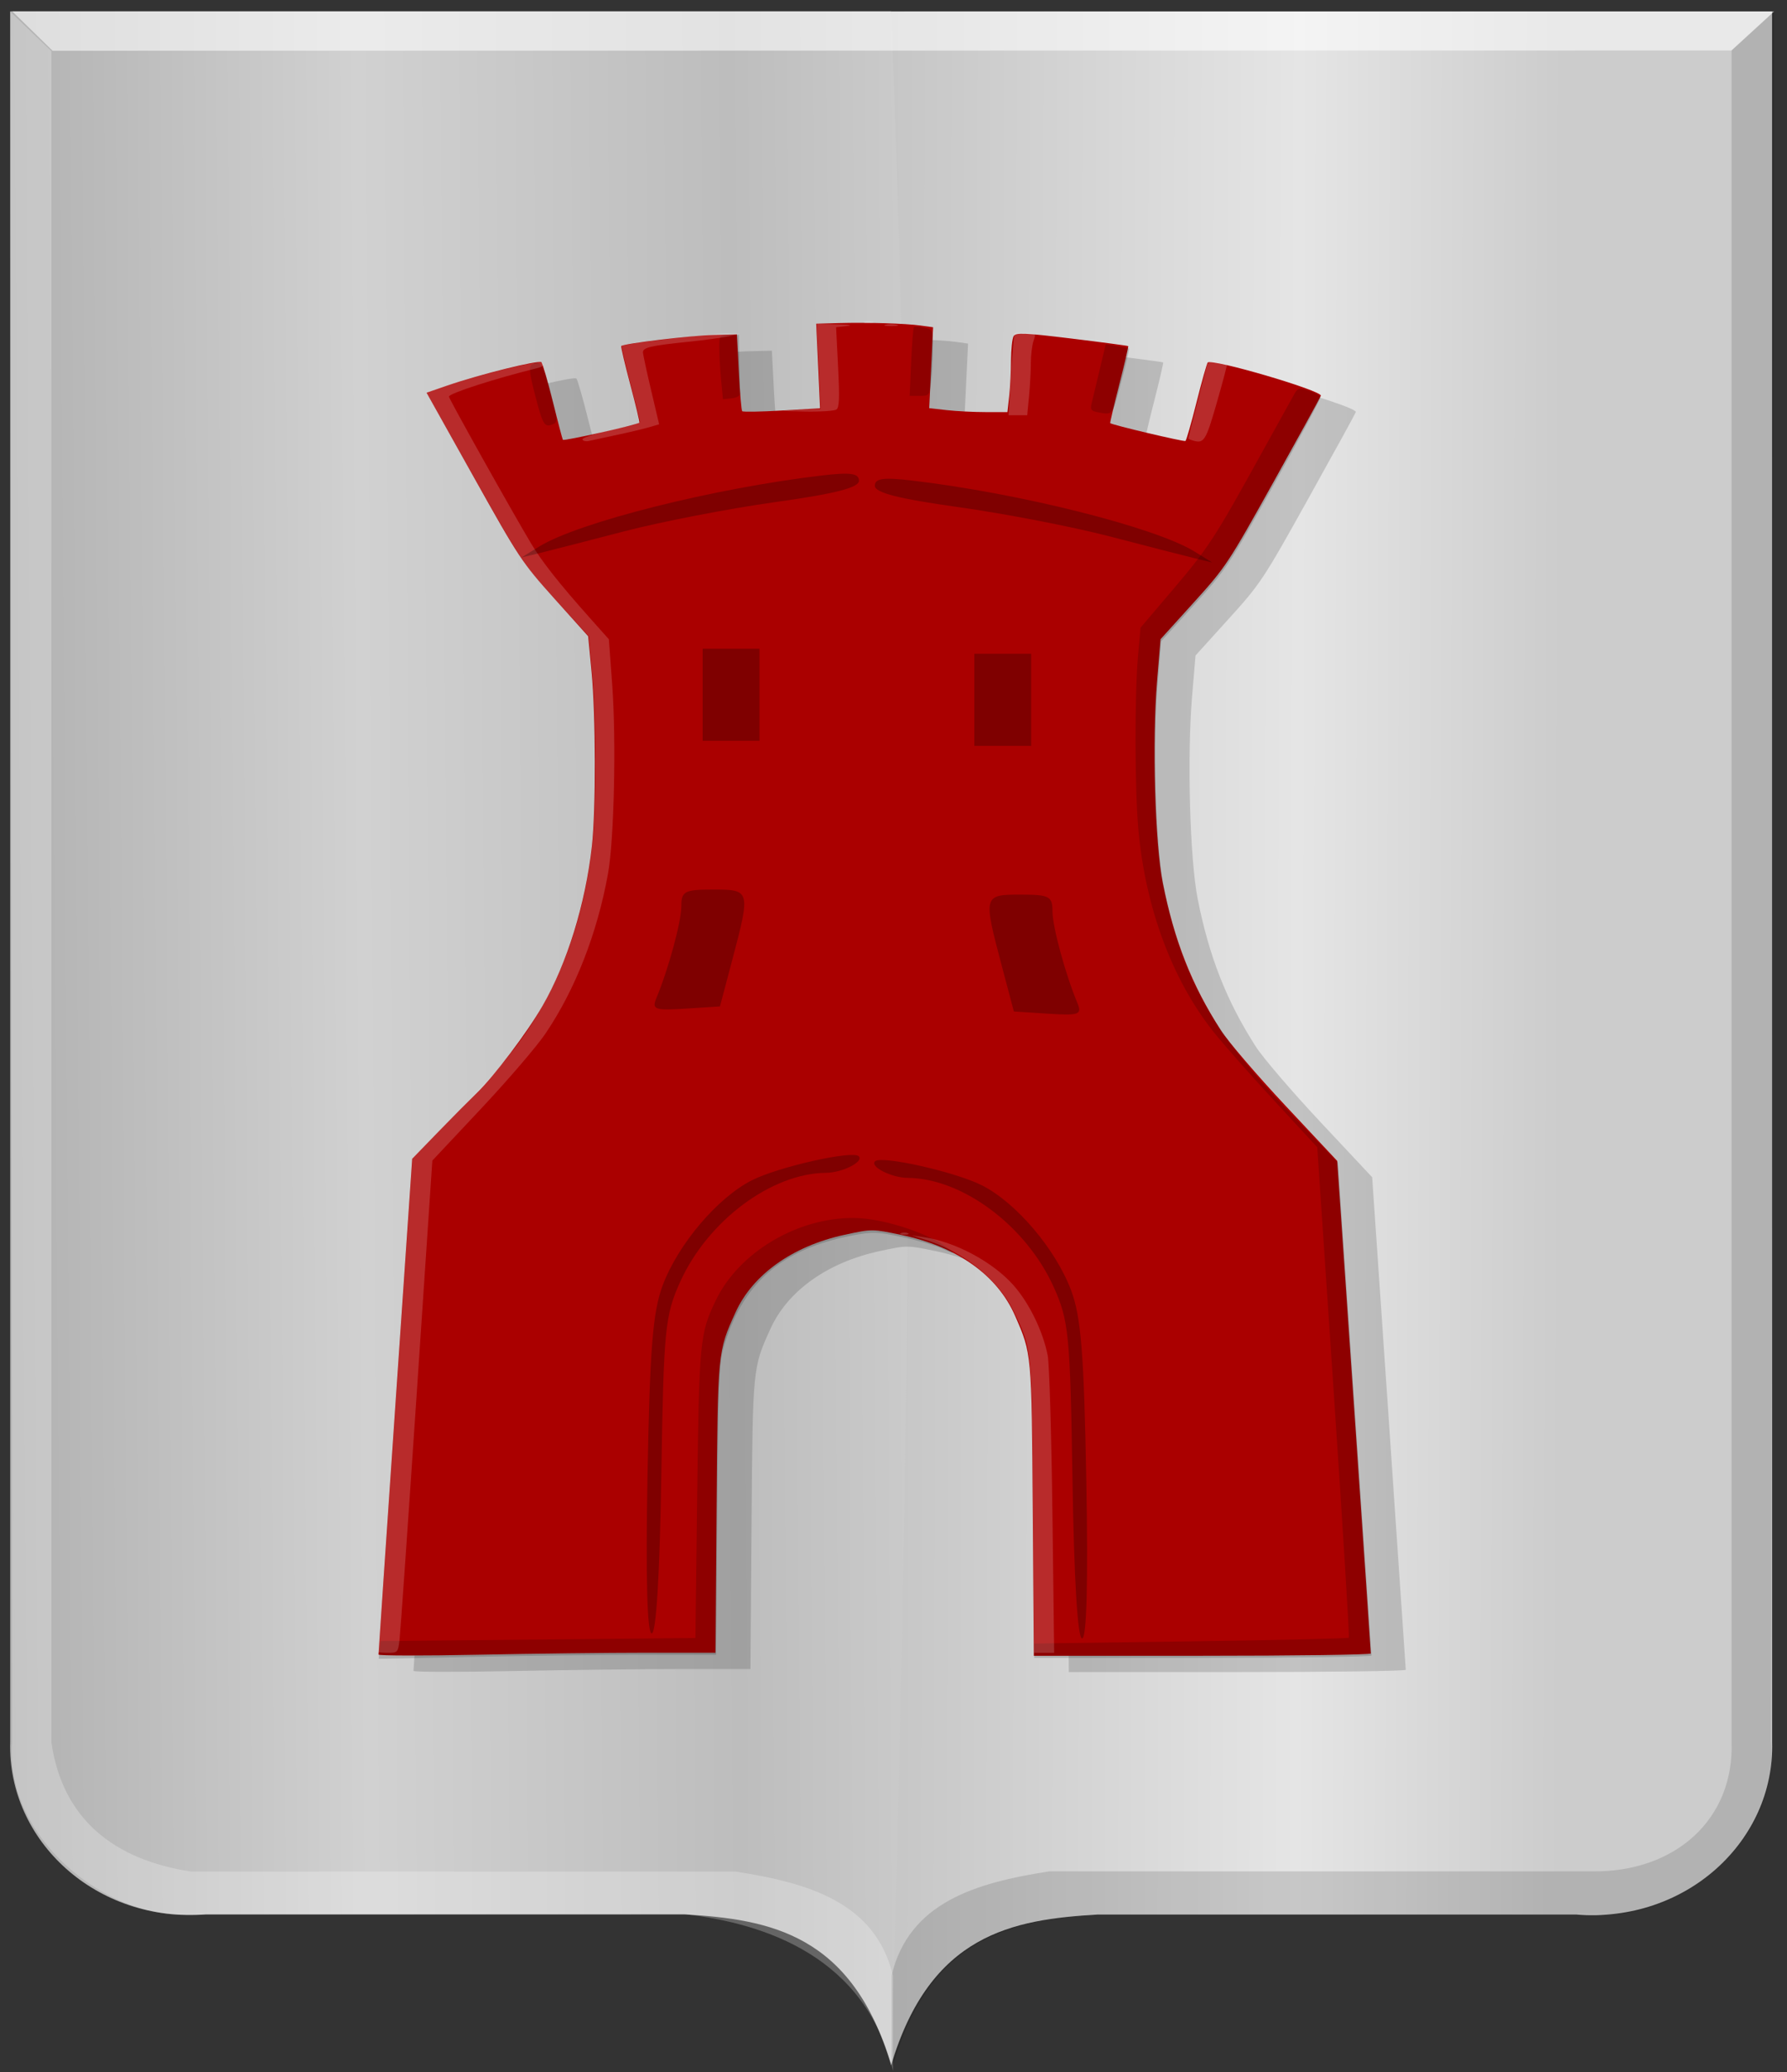 <?xml version="1.0" encoding="UTF-8" standalone="no"?>
<!-- Created with Inkscape (http://www.inkscape.org/) -->

<svg
   xmlns:dc="http://purl.org/dc/elements/1.1/"
   xmlns:cc="http://creativecommons.org/ns#"
   xmlns:rdf="http://www.w3.org/1999/02/22-rdf-syntax-ns#"
   xmlns:svg="http://www.w3.org/2000/svg"
   xmlns="http://www.w3.org/2000/svg"
   xmlns:xlink="http://www.w3.org/1999/xlink"
   xmlns:sodipodi="http://sodipodi.sourceforge.net/DTD/sodipodi-0.dtd"
   xmlns:inkscape="http://www.inkscape.org/namespaces/inkscape"
   width="373.281"
   height="432.719"
   id="svg26152"
   version="1.1"
   inkscape:version="0.48.4 r9939"
   sodipodi:docname="Nieuw document 128">
  <rect width="100%" height="100%" fill="#333333" stroke="none"/>
  <defs
     id="defs26154">
    <linearGradient
       inkscape:collect="always"
       xlink:href="#linearGradient4070-8-2-8-8-7-0-6-5-6"
       id="linearGradient13674"
       x1="486.142"
       y1="681.328"
       x2="920.568"
       y2="678.124"
       gradientUnits="userSpaceOnUse"
       gradientTransform="translate(-391.953,-41.052)" />
    <linearGradient
       id="linearGradient4070-8-2-8-8-7-0-6-5-6">
      <stop
         style="stop-color:#a3a3a3;stop-opacity:1;"
         offset="0"
         id="stop4072-1-2-6-4-1-4-7-9-6" />
      <stop
         style="stop-color:#b0b0b0;stop-opacity:1;"
         offset="0.143"
         id="stop4074-8-0-7-0-4-8-7-1-7" />
      <stop
         id="stop4076-6-1-0-3-7-5-9-8-0"
         offset="0.321"
         style="stop-color:#d1d1d1;stop-opacity:1;" />
      <stop
         style="stop-color:#bdbdbd;stop-opacity:1;"
         offset="0.5"
         id="stop4078-0-2-8-7-6-7-6-1-4" />
      <stop
         id="stop4080-2-7-1-8-8-3-4-7-9"
         offset="0.75"
         style="stop-color:#e5e5e5;stop-opacity:1;" />
      <stop
         style="stop-color:#cccccc;stop-opacity:1;"
         offset="0.875"
         id="stop4082-4-7-8-3-2-3-1-8-8" />
      <stop
         id="stop4084-9-0-3-1-3-0-9-6-9"
         offset="1"
         style="stop-color:#cccccc;stop-opacity:1;" />
    </linearGradient>
    <linearGradient
       y2="684.207"
       x2="929.138"
       y1="683.196"
       x1="489.243"
       gradientTransform="translate(-478.142,-171.393)"
       gradientUnits="userSpaceOnUse"
       id="linearGradient22708"
       xlink:href="#linearGradient4070-8-2-8-8-7-0-6-5-0"
       inkscape:collect="always" />
    <linearGradient
       id="linearGradient4070-8-2-8-8-7-0-6-5-0">
      <stop
         id="stop4072-1-2-6-4-1-4-7-9-2"
         offset="0"
         style="stop-color:#a3a3a3;stop-opacity:1;" />
      <stop
         id="stop4074-8-0-7-0-4-8-7-1-8"
         offset="0.143"
         style="stop-color:#b0b0b0;stop-opacity:1;" />
      <stop
         style="stop-color:#d1d1d1;stop-opacity:1;"
         offset="0.321"
         id="stop4076-6-1-0-3-7-5-9-8-3" />
      <stop
         id="stop4078-0-2-8-7-6-7-6-1-1"
         offset="0.5"
         style="stop-color:#bdbdbd;stop-opacity:1;" />
      <stop
         style="stop-color:#e5e5e5;stop-opacity:1;"
         offset="0.75"
         id="stop4080-2-7-1-8-8-3-4-7-4" />
      <stop
         id="stop4082-4-7-8-3-2-3-1-8-3"
         offset="0.875"
         style="stop-color:#cccccc;stop-opacity:1;" />
      <stop
         style="stop-color:#cccccc;stop-opacity:1;"
         offset="1"
         id="stop4084-9-0-3-1-3-0-9-6-1" />
    </linearGradient>
    <linearGradient
       y2="13874.235"
       x2="13403.334"
       y1="13782.807"
       x1="2130.004"
       gradientTransform="translate(-263.157,-109.153)"
       gradientUnits="userSpaceOnUse"
       id="linearGradient22710"
       xlink:href="#linearGradient4070-8-2-8-8-7-0-6-5-4-3-2-7-2-0"
       inkscape:collect="always" />
    <linearGradient
       id="linearGradient4070-8-2-8-8-7-0-6-5-4-3-2-7-2-0">
      <stop
         style="stop-color:#a3a3a3;stop-opacity:1;"
         offset="0"
         id="stop4072-1-2-6-4-1-4-7-9-9-8-0-7-8-7" />
      <stop
         style="stop-color:#b0b0b0;stop-opacity:1;"
         offset="0.143"
         id="stop4074-8-0-7-0-4-8-7-1-8-6-8-0-2-5" />
      <stop
         id="stop4076-6-1-0-3-7-5-9-8-2-9-9-2-9-9"
         offset="0.321"
         style="stop-color:#d1d1d1;stop-opacity:1;" />
      <stop
         style="stop-color:#bdbdbd;stop-opacity:1;"
         offset="0.5"
         id="stop4078-0-2-8-7-6-7-6-1-4-8-2-4-4-0" />
      <stop
         id="stop4080-2-7-1-8-8-3-4-7-5-6-8-1-4-5"
         offset="0.75"
         style="stop-color:#e5e5e5;stop-opacity:1;" />
      <stop
         style="stop-color:#cccccc;stop-opacity:1;"
         offset="0.875"
         id="stop4082-4-7-8-3-2-3-1-8-2-6-2-0-8-1" />
      <stop
         id="stop4084-9-0-3-1-3-0-9-6-9-2-0-3-2-2"
         offset="1"
         style="stop-color:#cccccc;stop-opacity:1;" />
    </linearGradient>
    <linearGradient
       y2="684.207"
       x2="929.138"
       y1="683.196"
       x1="489.243"
       gradientTransform="translate(-391.953,-41.052)"
       gradientUnits="userSpaceOnUse"
       id="linearGradient26148"
       xlink:href="#linearGradient4070-8-2-8-8-7-0-6-5-0"
       inkscape:collect="always" />
    <linearGradient
       y2="13874.235"
       x2="13403.334"
       y1="13782.807"
       x1="2130.004"
       gradientTransform="translate(-176.969,21.188)"
       gradientUnits="userSpaceOnUse"
       id="linearGradient26150"
       xlink:href="#linearGradient4070-8-2-8-8-7-0-6-5-4-3-2-7-2-0"
       inkscape:collect="always" />
  </defs>
  <sodipodi:namedview
     id="base"
     pagecolor="#ffffff"
     bordercolor="#666666"
     borderopacity="1.0"
     inkscape:pageopacity="0.0"
     inkscape:pageshadow="2"
     inkscape:zoom="0.7"
     inkscape:cx="341.20959"
     inkscape:cy="134.84661"
     inkscape:document-units="px"
     inkscape:current-layer="layer1"
     showgrid="false"
     fit-margin-top="0"
     fit-margin-left="0"
     fit-margin-right="0"
     fit-margin-bottom="0"
     inkscape:window-width="1600"
     inkscape:window-height="837"
     inkscape:window-x="-8"
     inkscape:window-y="-8"
     inkscape:window-maximized="1" />
  <g
     inkscape:label="Laag 1"
     inkscape:groupmode="layer"
     id="layer1"
     transform="translate(-156.5,-266.375)">
    <path
       inkscape:connector-curvature="0"
       style="fill:url(#linearGradient26148);fill-opacity:1;stroke:url(#linearGradient26150);stroke-width:2.079px;stroke-linecap:butt;stroke-linejoin:miter;stroke-opacity:0"
       d="m 342.642,268.779 184.024,-0.016 0,361.435 c 0.606,20.581 -17.962,37.867 -40.972,35.992 l -51.788,0 -48.03,0 c -17.882,1.052 -35.052,4.045 -43.234,31.493 -4.248,-142.968 -5.639,-285.936 0,-428.904 z"
       id="path2830-5-8"
       sodipodi:nodetypes="cccccccc" />
    <path
       inkscape:connector-curvature="0"
       style="fill:url(#linearGradient13674);fill-opacity:1;stroke:#000000;stroke-width:2.079px;stroke-linecap:butt;stroke-linejoin:miter;stroke-opacity:0"
       d="m 342.658,268.749 -184.024,0 0,361.419 c -0.606,20.581 17.961,37.867 40.972,35.992 l 51.788,0 48.03,0 c 17.882,1.052 35.052,4.045 43.234,31.493 4.248,-142.968 5.639,-285.936 0,-428.904 z"
       id="path2830-5-1-6"
       sodipodi:nodetypes="cccccccc" />
    <path
       inkscape:connector-curvature="0"
       style="fill:#000000;fill-opacity:0.132;stroke:#000000;stroke-width:2.079px;stroke-linecap:butt;stroke-linejoin:miter;stroke-opacity:0"
       d="m 527.087,268.752 -8.88,8.159 0,353.171 c 0.576,16.176 -11.677,27.204 -28.848,27.107 l -113.706,0 c -15.452,2.382 -29.28,6.529 -32.914,21.745 l 0,19.87 c 3.716,-13.278 9.667,-22.133 18.709,-26.962 7.518,-4.015 16.468,-5.249 24.718,-5.667 l 104.315,0.013 c 17.321,0.822 37.885,-15.633 35.956,-36.105 z"
       id="path4051-6-4-1-7-7-9-6-2"
       sodipodi:nodetypes="cccccccscccc" />
    <path
       inkscape:connector-curvature="0"
       style="fill:#ffffff;fill-opacity:0.247;stroke:#000000;stroke-width:2.079px;stroke-linecap:butt;stroke-linejoin:miter;stroke-opacity:0"
       d="m 158.631,268.809 8.603,8.248 0,353.171 c 2.316,16.149 13.213,24.576 29.174,26.994 l 113.706,0 c 15.452,2.382 29.28,6.529 32.914,21.745 l 0,19.871 c -5.768,-23.803 -26.582,-30.719 -43.242,-32.686 l -104.5,0.069 c -17.106,0.436 -37.823,-16.214 -36.282,-35.992 z"
       id="path4051-0-1-5-6-2-7-6"
       sodipodi:nodetypes="ccccccccccc" />
    <path
       inkscape:connector-curvature="0"
       style="fill:#ffffff;fill-opacity:0.566;stroke:#000000;stroke-width:2.079px;stroke-linecap:butt;stroke-linejoin:miter;stroke-opacity:0"
       d="m 159.056,268.744 8.427,8.229 350.686,-0.057 8.925,-8.164 z"
       id="path25964-9-5-7-7-4-0-5"
       sodipodi:nodetypes="ccccc" />
    <path
       style="fill:#000000;fill-opacity:0.154"
       d="m 242.867,615.319 c 0,-0.251 1.584,-23.653 3.52,-52.003 l 3.52,-51.547 5.435,-5.599 c 2.99,-3.08 6.578,-6.704 7.974,-8.055 3.738,-3.614 10.632,-12.732 13.823,-18.282 5.144,-8.946 8.936,-21.203 10.295,-33.274 0.857,-7.609 0.824,-27.319 -0.061,-36.525 l -0.71,-7.384 -7.036,-7.838 c -6.799,-7.574 -7.369,-8.432 -16.879,-25.431 l -9.843,-17.593 4.212,-1.448 c 7.018,-2.412 19.332,-5.454 19.798,-4.89 0.241,0.291 1.298,3.967 2.35,8.168 1.052,4.201 2.002,7.807 2.111,8.012 0.164,0.31 15.434,-3.106 15.985,-3.576 0.098,-0.083 -0.759,-3.673 -1.902,-7.977 -1.143,-4.304 -1.992,-7.92 -1.886,-8.035 0.458,-0.497 14.48,-2.188 19.098,-2.303 l 5.065,-0.126 0.401,7.861 c 0.22,4.324 0.534,8.006 0.698,8.184 0.164,0.177 3.891,0.114 8.283,-0.141 l 7.985,-0.464 -0.403,-8.834 -0.403,-8.834 4.638,-0.13 c 6.041,-0.169 13.952,0.069 17.2,0.516 l 2.579,0.355 -0.404,8.447 -0.404,8.447 3.637,0.412 c 2,0.227 5.675,0.412 8.167,0.412 l 4.53,0 0.37,-3.342 c 0.204,-1.838 0.377,-5.204 0.384,-7.48 0.015,-2.276 0.251,-4.544 0.541,-5.04 0.451,-0.773 2.196,-0.699 12.16,0.513 6.398,0.779 11.697,1.486 11.776,1.571 0.079,0.086 -0.764,3.707 -1.873,8.048 -1.109,4.341 -1.957,7.957 -1.885,8.036 0.332,0.36 15.404,3.928 15.715,3.72 0.193,-0.129 1.234,-3.758 2.314,-8.064 1.08,-4.306 2.13,-8.045 2.335,-8.307 0.732,-0.941 23.955,5.869 23.635,6.931 -0.09,0.302 -4.551,8.427 -9.912,18.055 -9.457,16.986 -9.951,17.733 -16.66,25.145 l -6.914,7.639 -0.723,8.653 c -1.05,12.569 -0.451,33.977 1.182,42.209 2.388,12.042 6.054,21.349 12.135,30.812 1.507,2.345 7.593,9.443 13.524,15.774 l 10.784,11.51 3.507,51.192 c 1.929,28.156 3.51,51.407 3.513,51.669 0,0.263 -15.833,0.477 -35.191,0.477 l -35.197,0 -0.224,-30.396 c -0.243,-32.927 -0.217,-32.639 -3.686,-40.582 -3.709,-8.493 -12.066,-14.442 -23.73,-16.893 -6.107,-1.283 -6.149,-1.284 -11.877,-0.046 -10.858,2.346 -19.201,8.28 -22.807,16.222 -3.716,8.184 -3.704,8.06 -3.951,40.98 l -0.225,30.078 -14.497,10e-4 c -7.973,2.7e-4 -23.812,0.19 -35.196,0.421 -11.385,0.231 -20.699,0.215 -20.699,-0.036 z"
       id="path25996-3"
       inkscape:connector-curvature="0" />
    <path
       style="fill:#aa0000"
       d="m 235.564,611.911 c 0,-0.251 1.584,-23.653 3.52,-52.003 l 3.52,-51.547 5.435,-5.599 c 2.989,-3.08 6.578,-6.704 7.974,-8.055 3.738,-3.614 10.632,-12.732 13.823,-18.282 5.144,-8.946 8.936,-21.203 10.295,-33.274 0.857,-7.609 0.823,-27.319 -0.061,-36.525 l -0.71,-7.384 -7.036,-7.838 c -6.799,-7.574 -7.369,-8.432 -16.879,-25.431 l -9.843,-17.593 4.212,-1.448 c 7.018,-2.412 19.332,-5.454 19.798,-4.89 0.241,0.291 1.298,3.967 2.35,8.168 1.052,4.201 2.002,7.807 2.111,8.012 0.164,0.31 15.434,-3.106 15.985,-3.576 0.098,-0.083 -0.759,-3.673 -1.902,-7.977 -1.143,-4.304 -1.992,-7.92 -1.886,-8.035 0.459,-0.497 14.48,-2.188 19.098,-2.303 l 5.065,-0.126 0.401,7.861 c 0.22,4.324 0.535,8.006 0.698,8.184 0.164,0.177 3.891,0.114 8.283,-0.141 l 7.985,-0.464 -0.403,-8.834 -0.403,-8.834 4.638,-0.13 c 6.041,-0.169 13.952,0.069 17.2,0.516 l 2.579,0.355 -0.404,8.447 -0.404,8.447 3.637,0.412 c 2,0.227 5.676,0.412 8.167,0.412 l 4.53,0 0.37,-3.342 c 0.204,-1.838 0.377,-5.204 0.384,-7.48 0.015,-2.276 0.251,-4.544 0.541,-5.04 0.451,-0.773 2.196,-0.699 12.16,0.513 6.398,0.779 11.697,1.486 11.776,1.571 0.079,0.086 -0.764,3.707 -1.873,8.048 -1.109,4.341 -1.957,7.957 -1.884,8.036 0.332,0.36 15.404,3.928 15.714,3.72 0.193,-0.129 1.234,-3.758 2.314,-8.064 1.08,-4.306 2.131,-8.045 2.335,-8.307 0.732,-0.941 23.955,5.869 23.635,6.931 -0.09,0.302 -4.551,8.427 -9.912,18.055 -9.457,16.986 -9.951,17.733 -16.66,25.145 l -6.914,7.639 -0.723,8.653 c -1.05,12.569 -0.451,33.977 1.182,42.209 2.388,12.042 6.054,21.349 12.135,30.812 1.507,2.345 7.593,9.443 13.524,15.774 l 10.784,11.51 3.507,51.192 c 1.929,28.156 3.51,51.407 3.513,51.67 0,0.263 -15.833,0.477 -35.191,0.477 l -35.197,0 -0.224,-30.396 c -0.243,-32.927 -0.217,-32.639 -3.686,-40.582 -3.709,-8.493 -12.066,-14.442 -23.73,-16.893 -6.107,-1.283 -6.149,-1.284 -11.877,-0.046 -10.858,2.346 -19.2,8.28 -22.807,16.222 -3.717,8.184 -3.705,8.06 -3.951,40.98 l -0.225,30.078 -14.497,10e-4 c -7.973,2.6e-4 -23.812,0.19 -35.196,0.421 -11.385,0.231 -20.699,0.215 -20.699,-0.036 z"
       id="path25996-4-7"
       inkscape:connector-curvature="0" />
    <path
       style="fill:#000000;fill-opacity:0.167"
       d="m 235.802,610.941 0.195,-1.855 32.884,-0.318 32.884,-0.318 0.366,-29.601 c 0.401,-32.404 0.548,-33.959 3.889,-40.916 4.82,-10.036 17.086,-17.332 28.922,-17.203 6.344,0.069 16.254,3.406 20.259,6.822 0.817,0.697 0.32,0.603 -1.633,-0.307 -1.544,-0.72 -5.413,-1.856 -8.598,-2.526 -5.268,-1.107 -6.208,-1.137 -10.424,-0.334 -14.983,2.856 -23.223,10.153 -27.029,23.937 -0.812,2.94 -0.995,8.086 -1.194,33.55 l -0.235,30.078 -14.492,10e-4 c -7.971,5.5e-4 -23.829,0.191 -35.24,0.422 l -20.748,0.421 0.195,-1.855 z m 136.721,0.154 0,-1.492 32.726,-0.458 c 17.999,-0.252 32.851,-0.594 33.003,-0.759 0.153,-0.165 -1.269,-23.279 -3.16,-51.362 l -3.437,-51.062 -9.115,-9.867 c -5.013,-5.427 -10.721,-11.905 -12.684,-14.396 -8.531,-10.826 -14.051,-25.696 -15.55,-41.892 -0.77,-8.32 -0.819,-28.292 -0.088,-36.477 l 0.524,-5.873 6.866,-8.078 c 7.296,-8.584 8.697,-10.74 18.345,-28.237 3.379,-6.127 6.498,-11.758 6.932,-12.512 0.723,-1.257 0.983,-1.31 3.088,-0.637 1.264,0.405 2.323,1.022 2.353,1.372 0.03,0.35 -4.332,8.514 -9.692,18.142 -9.457,16.986 -9.951,17.733 -16.66,25.145 l -6.914,7.639 -0.723,8.653 c -1.05,12.569 -0.451,33.977 1.182,42.209 3.848,19.399 10.225,30.773 27.034,48.217 l 9.42,9.776 3.502,51.244 c 1.926,28.184 3.505,51.459 3.507,51.722 0,0.263 -15.849,0.477 -35.227,0.477 l -35.233,0 0,-1.492 z M 268.373,349.261 c -1.277,-4.9 -1.448,-6.259 -0.841,-6.683 1.761,-1.232 2.517,-0.137 4.032,5.837 1.364,5.38 1.43,6.089 0.599,6.474 -1.895,0.879 -2.22,0.396 -3.79,-5.628 z m 117.161,3.147 c -1.083,-0.223 -1.305,-0.578 -1.038,-1.664 0.187,-0.759 0.933,-3.88 1.658,-6.934 l 1.319,-5.554 2.362,0.391 c 1.299,0.215 2.42,0.439 2.492,0.498 0.152,0.123 -0.616,3.331 -2.255,9.424 -1.2,4.462 -1.262,4.515 -4.538,3.84 z m -78.397,-6.605 c -0.209,-2.17 -0.381,-5.193 -0.381,-6.717 0,-2.743 0.021,-2.771 2.055,-2.771 l 2.055,0 0.088,5.729 c 0.049,3.151 0.114,6.087 0.147,6.525 0.034,0.443 -0.749,0.881 -1.763,0.988 l -1.822,0.192 -0.38,-3.946 z m 39.691,-3.79 c 0.169,-3.868 0.428,-7.165 0.576,-7.325 0.148,-0.16 1.104,-0.111 2.125,0.111 1.844,0.4 1.855,0.426 1.855,4.372 0,2.183 -0.168,5.298 -0.373,6.923 -0.363,2.875 -0.428,2.953 -2.432,2.953 l -2.059,0 0.308,-7.033 z"
       id="path26029-6"
       inkscape:connector-curvature="0" />
    <path
       style="fill:#ffffff;fill-opacity:0.171"
       d="m 235.595,611.38 c 4.5e-4,-0.088 1.584,-23.326 3.52,-51.64 l 3.519,-51.481 6.61,-6.738 c 8.692,-8.86 11.303,-11.738 14.892,-16.416 8.741,-11.393 14.218,-25.795 16.052,-42.207 0.901,-8.06 0.907,-25.921 0.015,-35.699 l -0.729,-7.957 -6.962,-7.668 c -6.758,-7.443 -7.254,-8.188 -16.947,-25.463 l -9.985,-17.795 3.377,-1.13 c 8.326,-2.787 20.254,-5.655 20.848,-5.011 0.421,0.456 0.083,0.79 -1.091,1.08 -8.9,2.199 -18.435,5.275 -18.435,5.948 0,0.465 13.134,23.94 17.167,30.683 2.275,3.803 5.874,8.362 12.268,15.537 l 3.971,4.456 0.701,9.543 c 0.862,11.74 0.396,32.354 -0.893,39.473 -2.251,12.436 -6.852,24.179 -13.069,33.355 -1.803,2.662 -7.854,9.712 -13.446,15.668 l -10.167,10.828 -3.265,48.692 c -1.796,26.781 -3.41,49.909 -3.587,51.397 -0.309,2.591 -0.408,2.705 -2.341,2.705 -1.111,0 -2.019,-0.072 -2.019,-0.159 z m 136.681,-30.237 c -0.232,-33.47 -0.188,-33.028 -4.126,-41.093 -3.166,-6.484 -10.396,-12.295 -18.406,-14.794 l -2.873,-0.896 2.61,0.38 c 6.595,0.959 14.548,5.252 18.836,10.167 3.246,3.721 6.083,9.597 7.041,14.581 0.335,1.743 0.773,16.417 0.975,32.61 l 0.366,29.442 -2.106,0 -2.106,0 -0.211,-30.396 z M 344.669,523.907 c 0.404,-0.177 1.064,-0.177 1.468,0 0.404,0.177 0.073,0.321 -0.734,0.321 -0.808,0 -1.138,-0.145 -0.734,-0.321 z M 278.169,358.187 c -0.254,-0.446 3.639,-1.578 10.127,-2.944 1.05,-0.221 1.903,-0.581 1.895,-0.8 0,-0.219 -0.913,-3.832 -2.014,-8.029 -1.1,-4.197 -1.916,-7.722 -1.813,-7.834 0.377,-0.409 19.481,-2.669 22.043,-2.609 l 2.643,0.063 -2.055,0.515 c -1.13,0.283 -5.094,0.829 -8.808,1.212 -7.75,0.8 -9.4,1.186 -9.383,2.194 0,0.397 0.77,3.942 1.697,7.877 l 1.684,7.156 -2.137,0.624 c -1.175,0.343 -4.251,1.072 -6.835,1.621 -2.584,0.549 -5.16,1.103 -5.725,1.232 -0.565,0.129 -1.159,0.007 -1.32,-0.279 z m 127.569,0.201 c -0.565,-0.164 -1.028,-0.37 -1.028,-0.459 0,-0.167 3.339,-13.238 3.873,-15.159 0.236,-0.849 0.718,-1.005 2.179,-0.704 1.032,0.213 1.938,0.437 2.014,0.498 0.076,0.061 -0.885,3.672 -2.135,8.025 -2.249,7.83 -2.642,8.455 -4.903,7.8 z m -38.272,-10.549 c 0.165,-2.888 0.44,-6.756 0.611,-8.594 l 0.311,-3.342 2.292,0 c 2.218,0 2.273,0.053 1.719,1.633 -0.315,0.898 -0.573,3.005 -0.573,4.681 0,1.676 -0.17,4.809 -0.377,6.961 l -0.377,3.913 -1.953,0 -1.953,0 0.3,-5.252 z m -44.166,4.141 4.616,-0.218 -0.424,-8.884 -0.424,-8.884 4.323,0.107 c 2.528,0.062 3.376,0.213 2.041,0.362 l -2.283,0.255 0.417,8.324 c 0.331,6.596 0.256,8.435 -0.36,8.859 -0.428,0.294 -3.42,0.481 -6.649,0.416 -5.693,-0.115 -5.731,-0.125 -1.256,-0.337 z m 18.132,-17.787 c 0.561,-0.159 1.618,-0.165 2.349,-0.012 0.73,0.152 0.271,0.283 -1.021,0.29 -1.292,0.007 -1.889,-0.117 -1.328,-0.277 z m -4.409,-0.617 c 0.398,-0.174 1.19,-0.185 1.762,-0.024 0.571,0.161 0.246,0.304 -0.723,0.317 -0.969,0.012 -1.436,-0.119 -1.039,-0.293 z"
       id="path26025-5"
       inkscape:connector-curvature="0" />
    <path
       style="fill:#000000;fill-opacity:0.253"
       d="m 291.755,574.569 c 0.483,-26.538 1.098,-34.246 3.172,-39.772 3.228,-8.599 11.447,-18.286 18.6,-21.924 5.531,-2.813 21.063,-6.312 22.356,-5.036 1.141,1.125 -3.417,3.44 -6.82,3.465 -11.429,0.082 -24.74,10.032 -30.497,22.795 -3.162,7.01 -3.445,9.936 -3.925,40.473 -0.324,20.615 -1.072,32.917 -2.002,32.917 -0.963,0 -1.274,-11.56 -0.885,-32.917 z m 1.859,-99.773 c 2.533,-6.091 5.209,-15.949 5.209,-19.187 0,-3.119 0.665,-3.463 6.679,-3.463 7.764,0 7.807,0.162 3.933,14.794 l -2.546,9.616 -7.194,0.459 c -6.45,0.411 -7.079,0.182 -6.081,-2.219 z m 9.662,-63.334 0,-9.616 5.937,0 5.937,0 0,9.616 0,9.616 -5.937,0 -5.937,0 0,-9.616 z m -34.135,-30.956 c 8.207,-5.07 36.483,-12.178 58.995,-14.83 6.034,-0.711 7.792,-0.464 7.792,1.095 0,1.446 -4.937,2.704 -17.523,4.465 -9.638,1.348 -23.83,4.096 -31.538,6.106 -7.708,2.01 -15.685,4.06 -17.725,4.555 l -3.71,0.901 3.71,-2.292 z"
       id="path25968-8"
       inkscape:connector-curvature="0" />
    <path
       style="fill:#000000;fill-opacity:0.253"
       d="m 383.416,575.626 c -0.483,-26.538 -1.098,-34.246 -3.172,-39.772 -3.228,-8.599 -11.447,-18.286 -18.6,-21.924 -5.531,-2.813 -21.063,-6.312 -22.356,-5.036 -1.141,1.125 3.417,3.44 6.82,3.465 11.429,0.082 24.74,10.032 30.497,22.795 3.162,7.01 3.445,9.936 3.925,40.473 0.324,20.615 1.072,32.917 2.002,32.917 0.963,0 1.274,-11.56 0.885,-32.917 z m -1.859,-99.773 c -2.533,-6.091 -5.209,-15.949 -5.209,-19.187 0,-3.119 -0.665,-3.463 -6.679,-3.463 -7.764,0 -7.807,0.162 -3.933,14.794 l 2.546,9.616 7.194,0.459 c 6.45,0.411 7.079,0.182 6.081,-2.219 z m -9.662,-63.334 0,-9.616 -5.937,0 -5.937,0 0,9.616 0,9.616 5.937,0 5.937,0 0,-9.616 z m 34.135,-30.956 c -8.207,-5.07 -36.483,-12.178 -58.995,-14.83 -6.034,-0.711 -7.792,-0.464 -7.792,1.095 0,1.446 4.937,2.704 17.523,4.465 9.638,1.348 23.83,4.096 31.538,6.106 7.708,2.01 15.685,4.06 17.725,4.555 l 3.71,0.901 -3.71,-2.292 z"
       id="path25968-9-7"
       inkscape:connector-curvature="0" />
  </g>
</svg>
